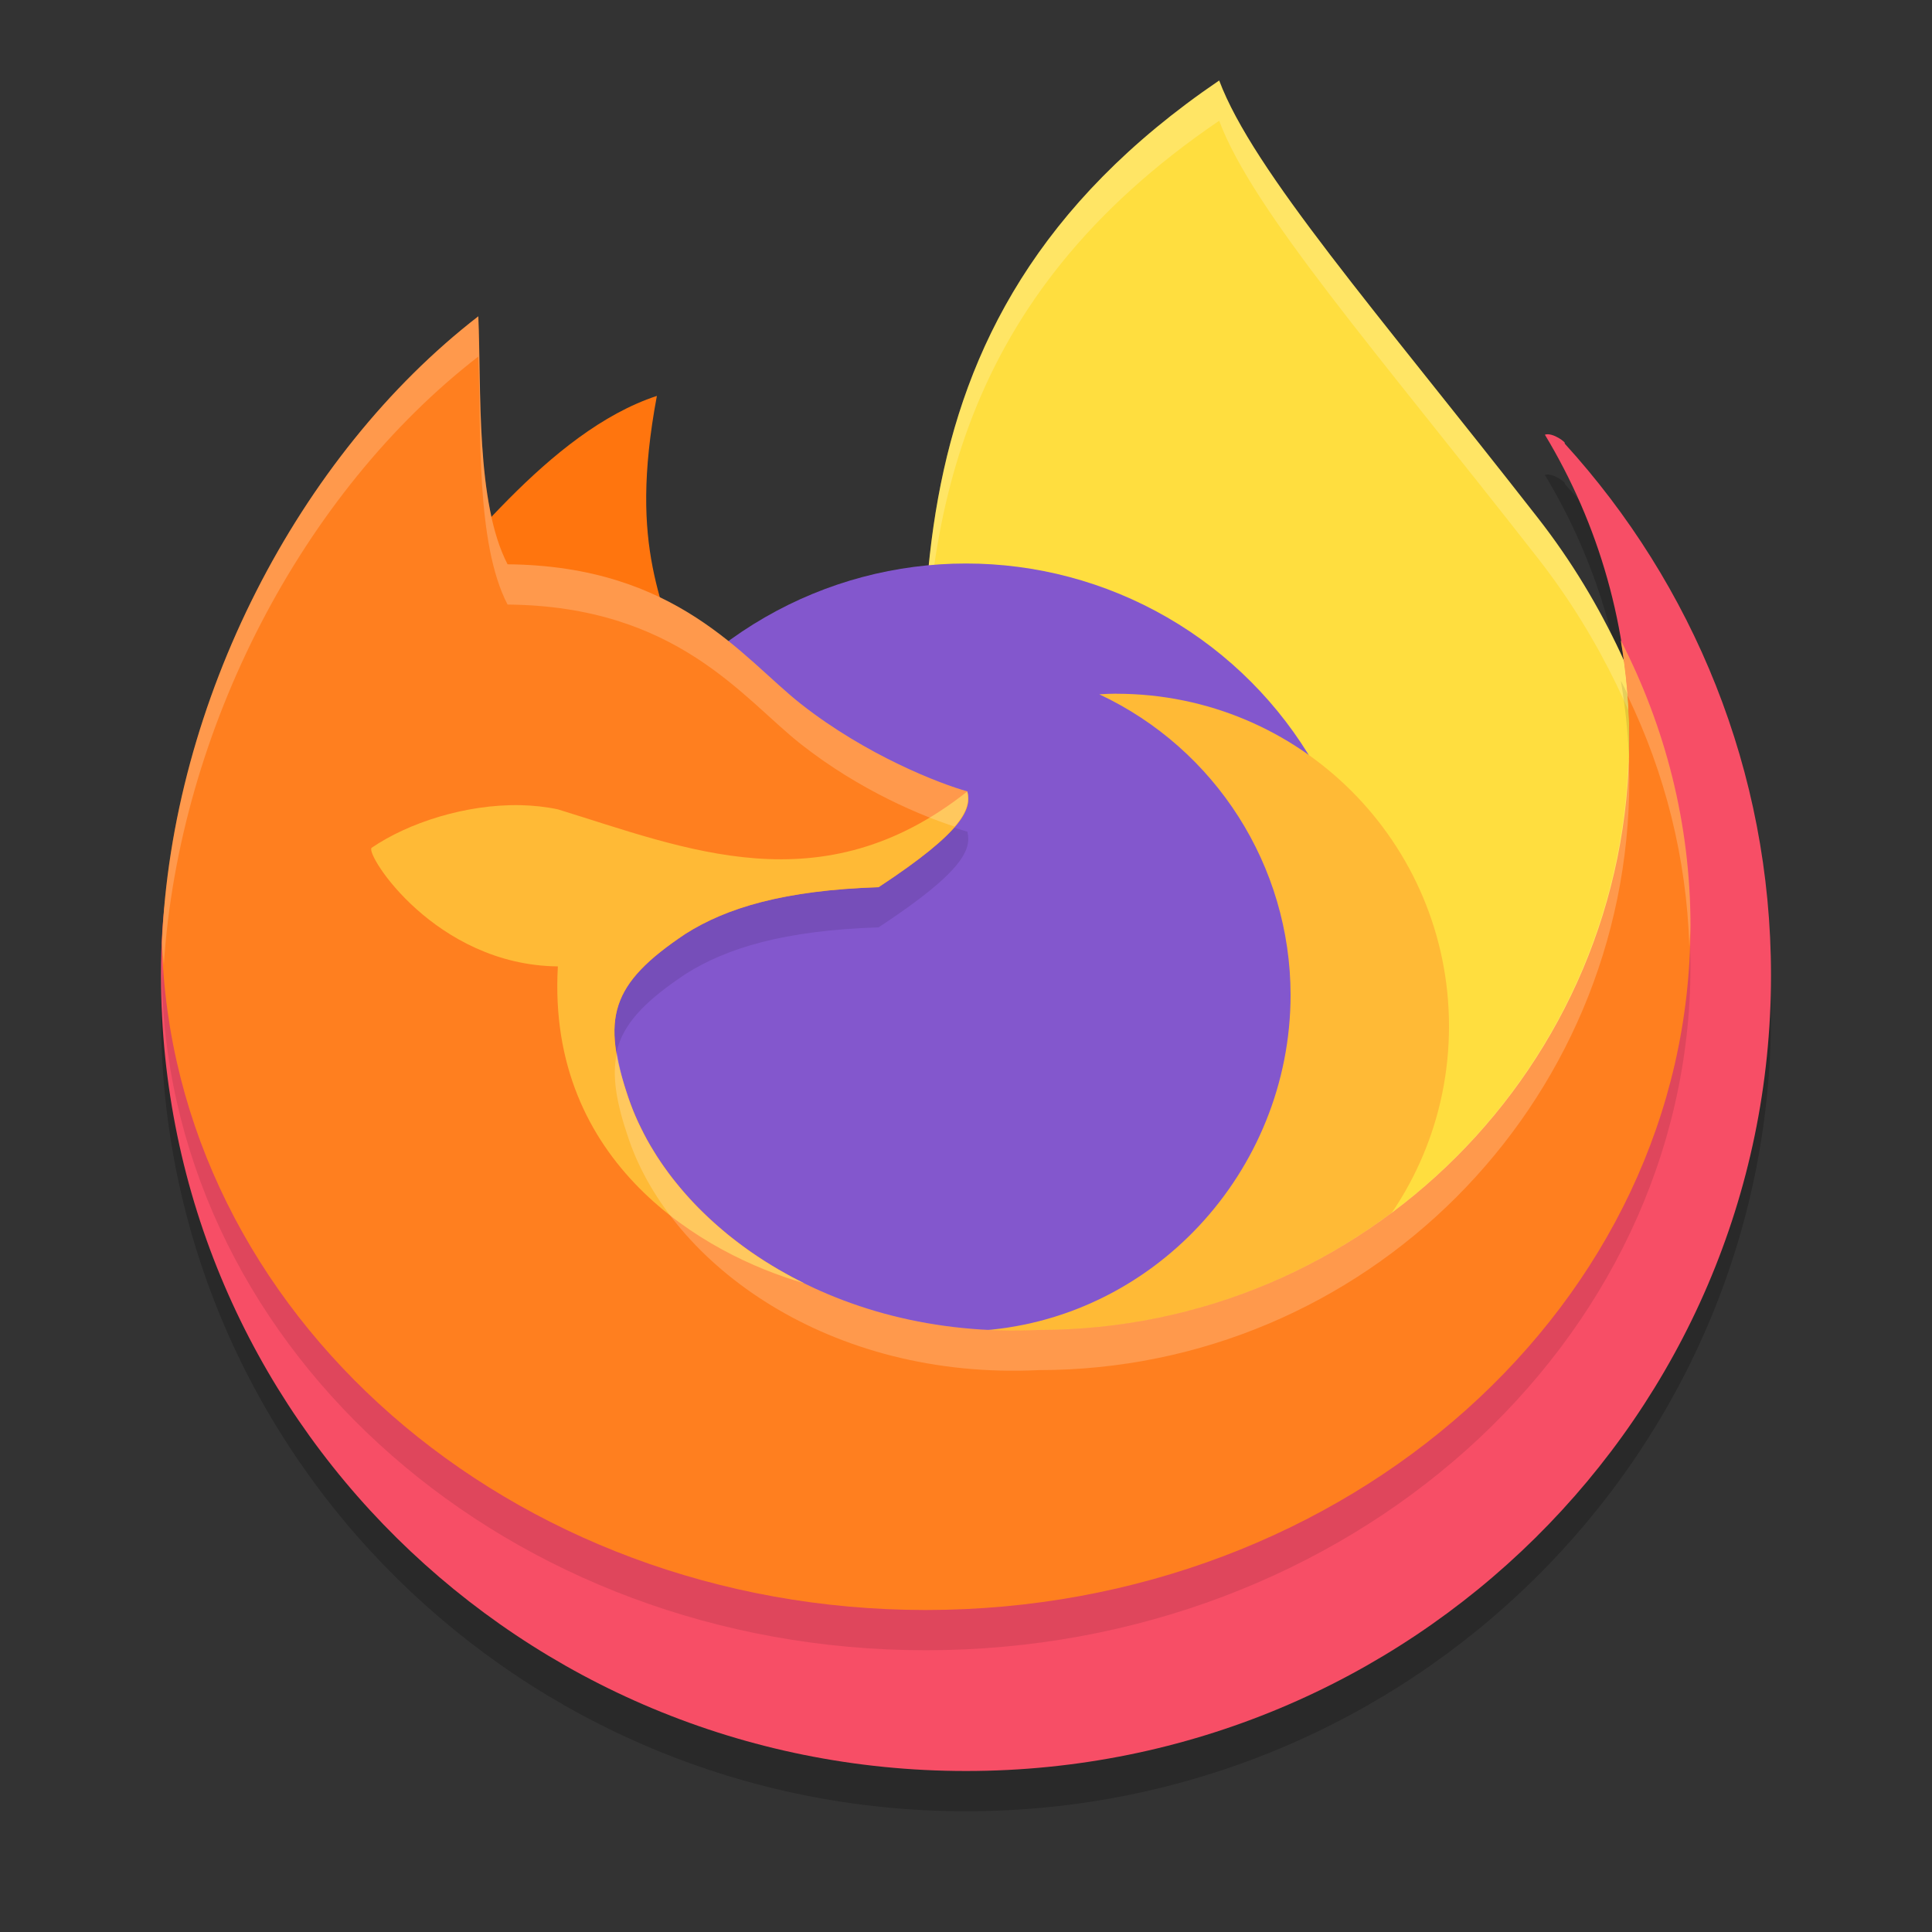 <svg xmlns="http://www.w3.org/2000/svg" width="24" height="24" version="1">
 <rect width="100%" height="100%" fill="#333333" stroke="none"/>
 <path style="opacity:0.2" d="M 5.692,8.953 C 3.353,10.762 2,9.454 2,12.617 2,18.075 6.477,22.5 12,22.5 c 5.523,0 10,-4.425 10,-9.883 0,-2.541 -0.97,-4.858 -2.565,-6.609 0.036,-0.001 -0.149,-0.143 -0.244,-0.108 0.667,1.105 1.05,2.4 1.05,3.784 0,4.052 -2.253,8.066 -6.305,8.066 C 11.333,17.876 7.866,16.212 7.333,14.655 6.989,13.651 7.076,12.523 8.012,11.898 8.521,11.575 9.263,11.257 10.436,11.219 11.508,10.514 10.986,10.594 10.935,10.381 10.602,10.29 10.011,10.164 9.195,9.522 8.472,8.953 8.136,8.737 6.03,8.717 5.632,7.951 5.731,9.863 5.692,8.953 Z"/>
 <path style="fill:#ffde3f" d="m 15.145,1 c 0.422,1.123 1.947,2.857 3.959,5.434 1.704,2.182 1.899,4.617 2.529,6.807 l -4.735,4.075 -5.348,-5.491 C 11.526,8.175 10.65,4.055 15.145,1 Z"/>
 <path style="opacity:0.2;fill:#ffffff" d="M 15.145 1 C 11.701 3.34 11.412 6.303 11.475 9.203 C 11.463 6.465 11.9 3.705 15.145 1.5 C 15.566 2.623 17.091 4.357 19.104 6.934 C 20.703 8.982 20.981 11.247 21.529 13.328 L 21.633 13.24 C 21.003 11.051 20.808 8.616 19.104 6.434 C 17.091 3.857 15.566 2.123 15.145 1 z"/>
 <path style="fill:#ff750e" d="M 4.978,7.657 C 5.673,6.968 6.807,5.363 8.16,4.918 7.797,6.856 8.268,7.472 8.503,8.463 L 6.328,7.899 Z"/>
 <circle style="fill:#8357cd" cx="12" cy="12" r="5"/>
 <path style="fill:#ffba36" d="m 13.869,8.617 c -0.071,7e-4 -0.142,0.003 -0.213,0.008 1.448,0.68 2.374,2.134 2.376,3.734 -0.001,2.198 -1.723,4.06 -3.918,4.174 0.549,0.26 1.148,0.345 1.755,0.347 2.282,2.1e-5 4.131,-1.85 4.131,-4.131 2e-5,-2.282 -1.85,-4.131 -4.131,-4.131 z"/>
 <path id="ellipse841" style="fill:#f74e66" d="M 5.692,8.453 C 3.353,10.262 2,8.954 2,12.117 c 0,5.458 4.477,9.883 10,9.883 5.523,0 10,-4.425 10,-9.883 0,-2.541 -0.97,-4.858 -2.565,-6.609 0.036,-0.001 -0.149,-0.143 -0.244,-0.108 0.667,1.105 1.05,2.4 1.05,3.784 0,4.052 -2.253,8.066 -6.305,8.066 C 11.333,17.376 7.866,15.712 7.333,14.155 6.989,13.151 7.076,12.023 8.012,11.398 8.521,11.075 9.263,10.757 10.436,10.719 11.508,10.014 10.986,10.094 10.935,9.881 10.602,9.79 10.011,9.664 9.195,9.022 8.472,8.453 8.136,8.237 6.03,8.217 5.632,7.451 5.731,9.363 5.692,8.453 Z"/>
 <path style="opacity:0.1" d="M 5.843,4.829 C 3.604,6.561 2.134,9.216 2.012,12.214 c 0.128,4.595 4.322,8.286 9.488,8.286 5.247,0 9.5,-3.806 9.5,-8.5 0,-1.265 -0.311,-2.465 -0.865,-3.544 0.067,0.4 0.106,0.809 0.106,1.228 0,4.052 -3.285,7.337 -7.337,7.337 C 10.302,17.147 8.344,15.709 7.811,14.152 7.466,13.148 7.579,12.724 8.516,12.1 9.024,11.777 9.741,11.558 10.914,11.52 11.986,10.816 12.068,10.544 12.017,10.331 11.684,10.24 10.765,9.887 9.949,9.245 9.226,8.676 8.313,7.53 6.206,7.51 5.808,6.744 5.882,5.739 5.843,4.829 Z"/>
 <path style="fill:#ff7f1f" d="m 5.942,3.929 c -2.239,1.732 -3.809,4.787 -3.931,7.785 0.128,4.595 4.322,8.286 9.488,8.286 5.247,0 9.5,-3.806 9.5,-8.5 0,-1.265 -0.311,-2.465 -0.865,-3.544 0.067,0.4 0.106,0.809 0.106,1.228 0,4.052 -3.285,7.337 -7.337,7.337 C 10.302,16.647 8.344,15.209 7.811,13.652 7.466,12.648 7.579,12.224 8.516,11.6 9.024,11.277 9.741,11.058 10.914,11.02 11.986,10.316 12.068,10.044 12.017,9.831 11.684,9.74 10.765,9.387 9.949,8.745 9.226,8.176 8.412,7.03 6.306,7.01 5.908,6.244 5.981,4.839 5.942,3.929 Z"/>
 <path style="fill:#ffba36" d="M 6.468,10.002 C 5.787,9.988 5.071,10.221 4.616,10.532 4.535,10.613 5.409,11.989 6.93,12.005 6.789,14.458 8.75,15.584 9.983,15.939 l 3.74e-4,-0.001 c -3.27e-4,-1.68e-4 -6.5e-4,-3.79e-4 -0.001,-5.5e-4 -0.099,-0.049 -0.196,-0.101 -0.29,-0.155 -0.009,-0.005 -0.017,-0.01 -0.026,-0.015 -0.053,-0.031 -0.104,-0.062 -0.155,-0.094 -0.01,-0.006 -0.02,-0.013 -0.03,-0.019 -0.051,-0.033 -0.101,-0.066 -0.15,-0.1 -0.008,-0.005 -0.015,-0.011 -0.023,-0.016 -0.028,-0.02 -0.056,-0.04 -0.083,-0.06 -0.054,-0.04 -0.106,-0.08 -0.158,-0.121 -0.012,-0.01 -0.024,-0.02 -0.036,-0.029 -0.036,-0.03 -0.072,-0.06 -0.107,-0.091 -0.017,-0.015 -0.034,-0.03 -0.051,-0.045 -0.024,-0.022 -0.048,-0.044 -0.072,-0.066 -0.023,-0.021 -0.046,-0.043 -0.068,-0.065 -0.018,-0.018 -0.037,-0.036 -0.055,-0.054 -0.026,-0.026 -0.052,-0.053 -0.077,-0.08 -4.86e-4,-5e-4 -9.5e-4,-10e-4 -0.001,-0.002 -0.016,-0.017 -0.031,-0.033 -0.046,-0.05 -0.021,-0.024 -0.043,-0.047 -0.063,-0.071 -0.016,-0.019 -0.032,-0.038 -0.048,-0.057 -0.021,-0.025 -0.042,-0.051 -0.062,-0.076 -0.011,-0.014 -0.023,-0.029 -0.034,-0.043 -0.026,-0.033 -0.05,-0.066 -0.074,-0.1 -0.01,-0.013 -0.019,-0.027 -0.029,-0.04 -0.025,-0.036 -0.05,-0.072 -0.073,-0.108 -0.006,-0.01 -0.013,-0.02 -0.019,-0.03 -0.023,-0.037 -0.046,-0.074 -0.068,-0.111 -0.005,-0.008 -0.009,-0.016 -0.014,-0.024 -0.022,-0.038 -0.043,-0.076 -0.063,-0.115 -0.004,-0.007 -0.008,-0.014 -0.011,-0.021 -0.021,-0.041 -0.041,-0.082 -0.061,-0.123 -0.004,-0.009 -0.008,-0.017 -0.012,-0.026 -0.019,-0.041 -0.037,-0.083 -0.054,-0.124 -0.003,-0.007 -0.005,-0.013 -0.008,-0.02 -0.018,-0.044 -0.034,-0.089 -0.05,-0.133 -0.344,-1.004 -0.232,-1.428 0.704,-2.053 0.509,-0.323 1.225,-0.541 2.399,-0.579 1.072,-0.705 1.154,-0.977 1.102,-1.19 C 10.208,11.264 8.52,10.542 6.93,10.054 6.78,10.022 6.625,10.006 6.468,10.002 Z"/>
 <path style="opacity:0.2;fill:#ffffff" d="M 5.941 3.93 C 3.702 5.661 2.134 8.715 2.012 11.713 C 2.014 11.805 2.029 11.895 2.035 11.986 C 2.225 9.062 3.759 6.118 5.941 4.43 C 5.98 5.34 5.907 6.743 6.305 7.51 C 8.411 7.529 9.226 8.675 9.949 9.244 C 10.69 9.827 11.465 10.141 11.859 10.268 C 12.025 10.073 12.042 9.941 12.016 9.83 C 11.683 9.739 10.765 9.386 9.949 8.744 C 9.226 8.175 8.411 7.029 6.305 7.01 C 5.907 6.243 5.98 4.84 5.941 3.93 z M 20.135 7.955 C 20.173 8.179 20.199 8.408 20.217 8.639 C 20.681 9.6 20.951 10.653 20.986 11.76 C 20.989 11.673 21 11.588 21 11.5 C 21 10.235 20.689 9.034 20.135 7.955 z M 20.229 9.42 C 20.103 13.361 16.876 16.52 12.904 16.52 C 10.302 16.646 8.344 15.209 7.811 13.652 C 7.735 13.432 7.692 13.249 7.664 13.076 C 7.599 13.365 7.655 13.698 7.811 14.152 C 8.344 15.709 10.302 17.146 12.904 17.02 C 16.956 17.02 20.24 13.735 20.24 9.684 C 20.24 9.595 20.232 9.508 20.229 9.42 z"/>
</svg>
